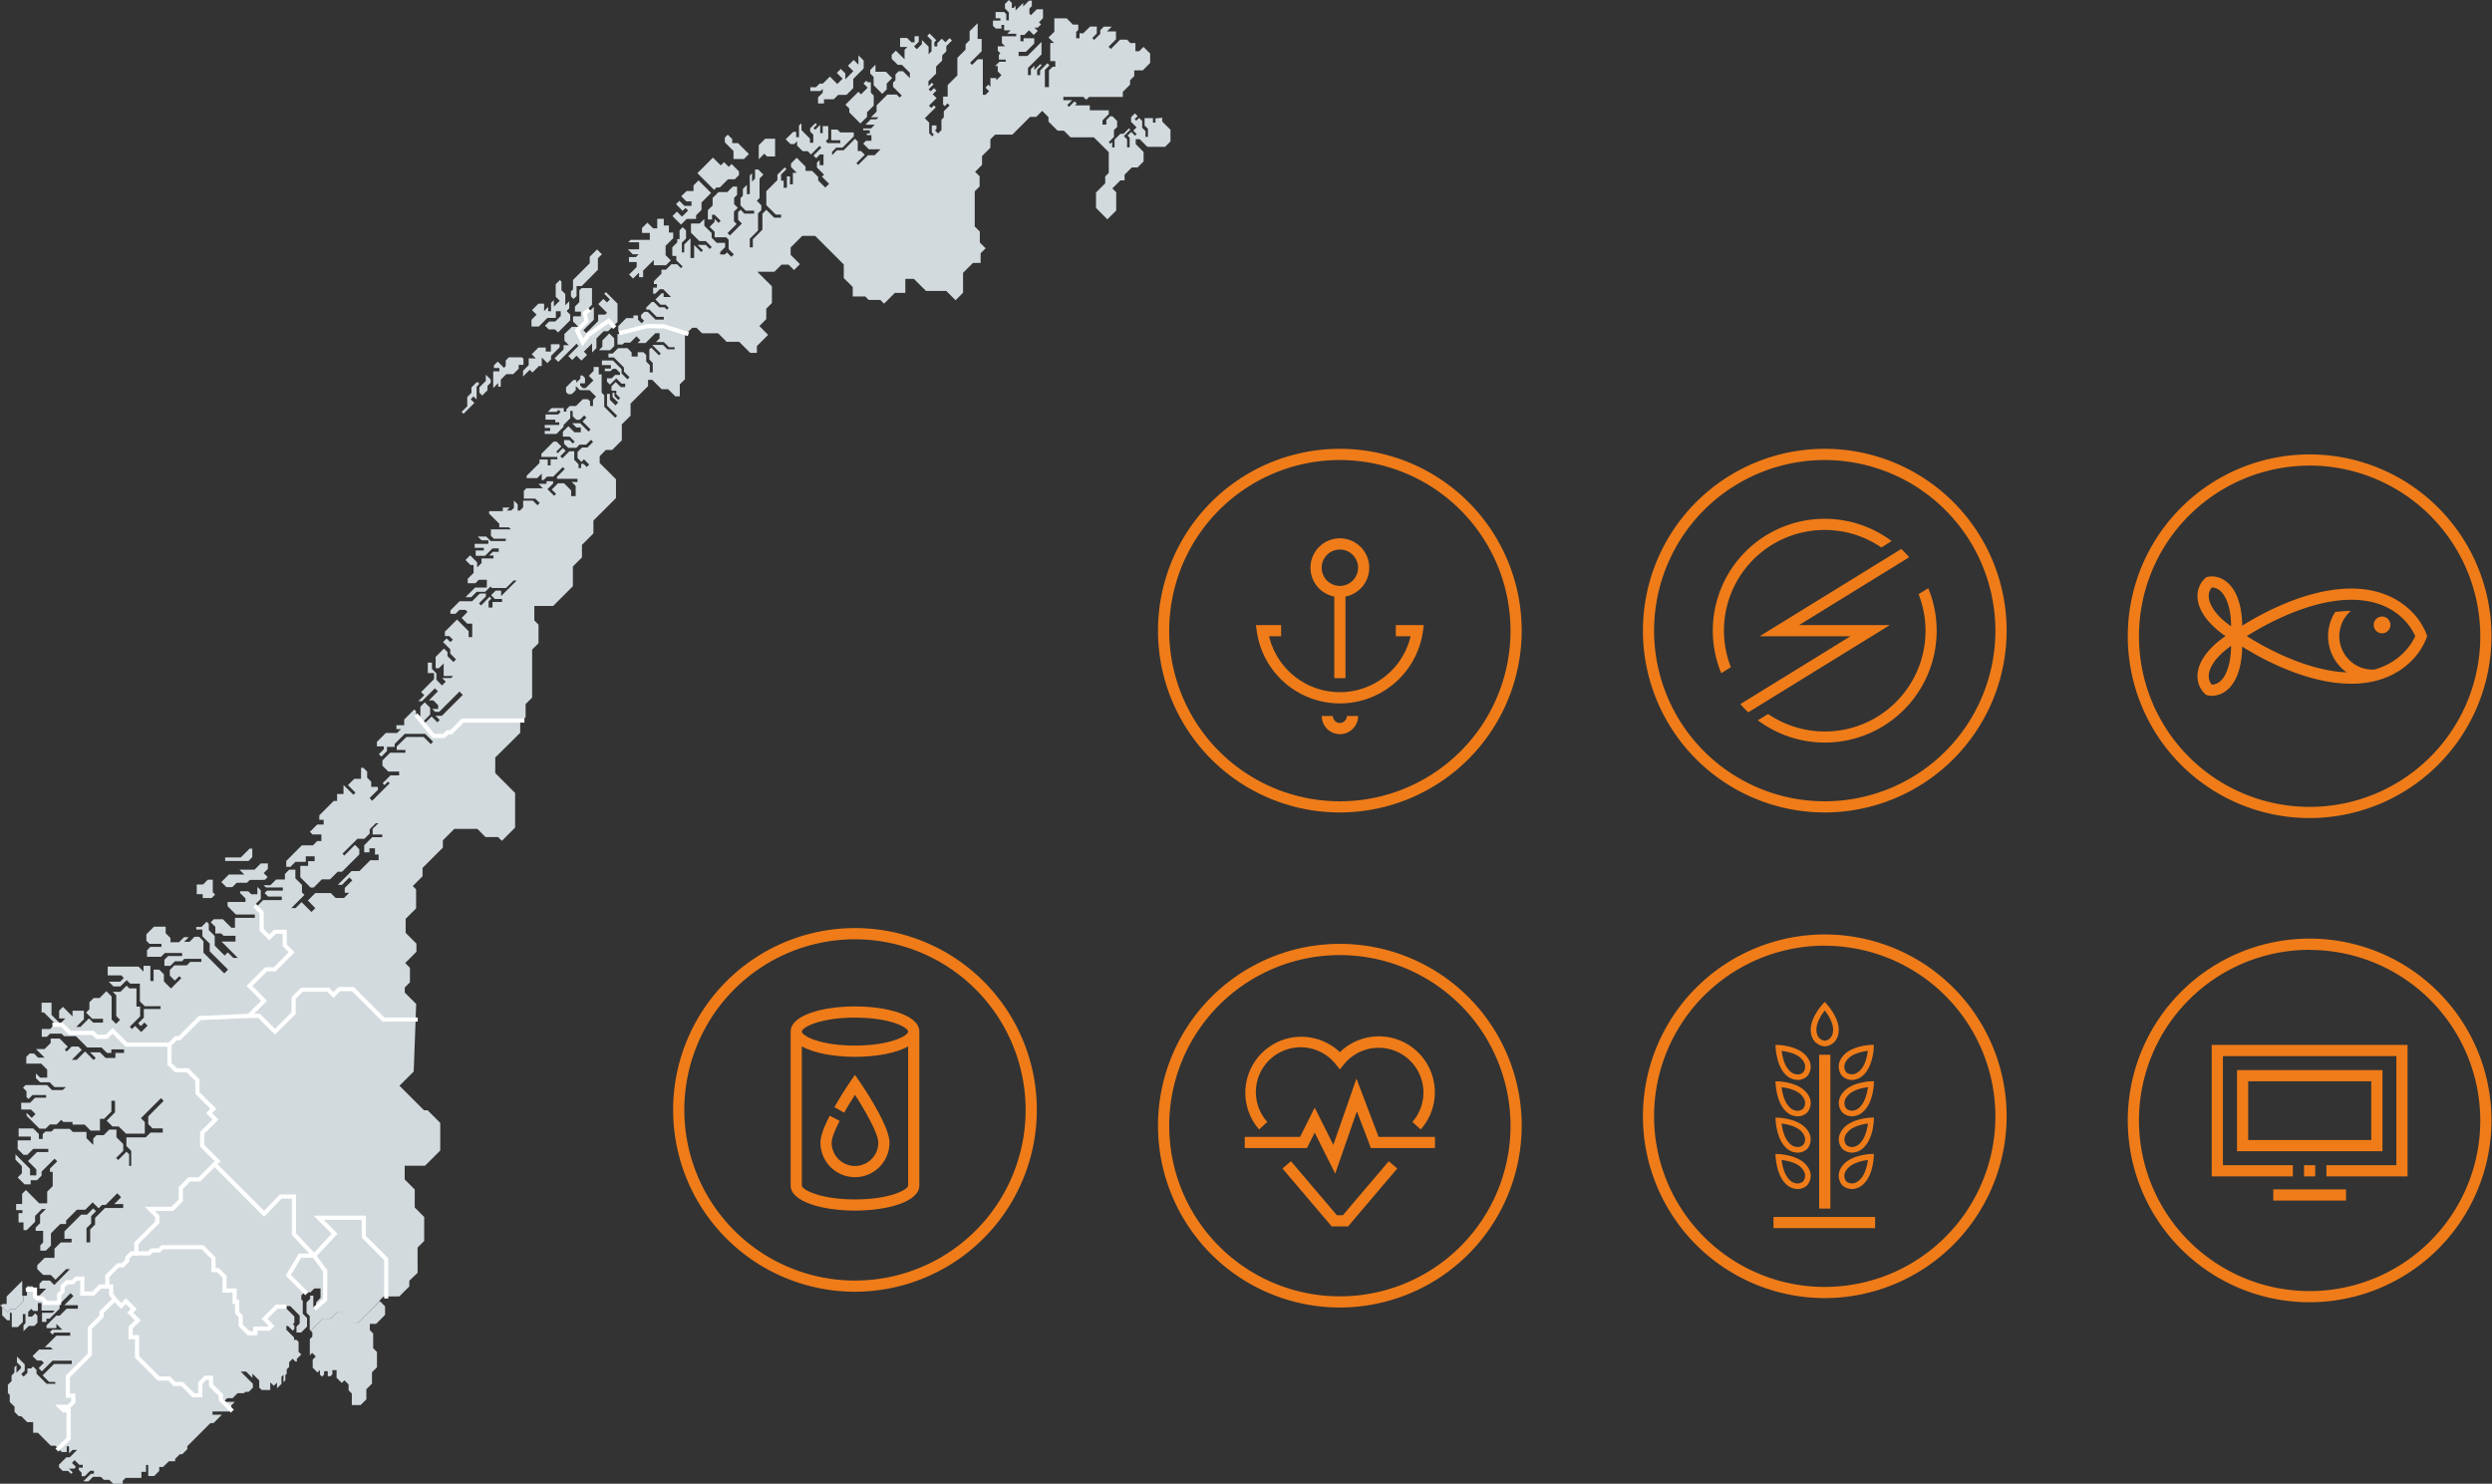 <svg id="Layer_4" data-name="Layer 4" xmlns="http://www.w3.org/2000/svg" viewBox="0 0 1193.45 710.68"><rect x="0" y="0" width="1193.45" height="710.68" fill="#333333" stroke="none"/><defs><style>.cls-1{fill:#d2dade;}.cls-2{fill:#ef7c19;}.cls-3{fill:none;stroke:#fff;stroke-linecap:square;stroke-miterlimit:10;stroke-width:2px;}</style></defs><polygon id="Innlandet" class="cls-1" points="204.78 531.79 203.05 531.79 191.31 520.05 198.12 513.25 199.05 488.34 183.59 488.34 169.02 473.77 162.52 473.77 159.69 476.6 157.13 474.05 144.6 474.05 140.61 478.04 140.61 485.28 131.7 494.19 124.09 486.58 119.26 486.58 95.6 487.65 90.57 492.69 88.31 494.94 85.99 497.26 84.29 497.26 81.16 500.39 81.16 509.64 84.36 512.66 89.84 512.66 94.57 517.4 94.57 523.52 102.18 531.13 100.14 533.18 103.2 536.24 96.8 542.64 96.8 548.77 104.22 556.2 102.89 557.53 102.77 557.65 126.49 581.41 134.44 573.13 140.78 573.13 140.78 591.12 150.44 601.45 160.26 590.96 152.6 583.29 174.22 583.29 174.22 592.4 184.98 603.17 184.98 620.97 191.24 620.97 196.02 616.19 196.02 613.47 199.99 609.66 199.98 597.56 203.15 594.39 203.15 582.92 198.62 578.39 198.62 569.76 193.81 564.95 193.81 558.39 203.53 558.39 210.84 551.08 210.84 537.86 204.78 531.79"/><polygon id="Oslo" class="cls-1" points="150.52 617.17 153.52 617.17 153.52 621.68 151.42 623.78 151.42 626.28 155.72 622.44 155.72 608.78 150.44 601.45 143.66 601.45 138.08 610.83 146.24 618.99 148.7 618.99 150.52 617.17"/><path id="Viken" class="cls-1" d="M185,603.16V621H183.7l-2.12,2.12,0,0,.19.18-6.89,6.89-3.53,3.53h-2.63l-3.4-3.41-1.84-1.83h-2l-3.21,3.21h-3.85l-5.67,5.67-.42-.42v-6.57l-1.53-1.52v-5l1.68-1.68.06-.06V620.6h1.51v5.68h1.31l4.3-3.84V608.78l-5.28-7.33,9.82-10.5-7.66-7.66h21.62v9.11Zm-44.2-30h-6.33l-8,8.28-23.72-23.76-7.27,7.27H90.67L86.59,569v5.94L82.5,579H71.73l3.61,3.61v2.82l-7.82,7.83-2.23,2.22v4.82h6.08l1.41-1.41h3.41l1.53-1.53H97l5.26,5.26v5.72h2.12l3.17,3.16v6.63h4.82v5.43h1.21v5.12l1.65,1.66v4.37l3.85,3.84h3.24V636.4h6.48l1.28-1.28-3.39-3.39,4.14-4.15,1.74-1.73h3.69l0,0-.25-.25H139l4.53,4.54v3.79L142,635.44v2.82h2.21l2.83-2.83v-4.11L145,629.24v-6.15l-.69-.69v-1.93l1.48-1.48h.46l-8.16-8.16,5.58-9.38h6.78l-9.66-10.33Zm34.15,57.08-3.53,3.53h-2.63l-3.4-3.4-1.84-1.84h-2l-3.21,3.21h-3.85l-5.67,5.68.19.19.58.58v2l-1.2,1.2v7.81L149.5,648l1.73,1.73-1.48,1.49v3.87l2.31,2.3,1.16-1.16v2.17l1,1,1-1v-1.61h1.76v2.4h1.29l.91-.91v-2h2v3.64l2.49,2.49,1.27-1.26,2,2v2.79l1.56,1.56V673h4.22l2.73-2.72v-4.84l2.7-2.7v-5.44l2.39-2.39V647.6l-1.83-1.83v-7.06l-1.59-1.6v-3h3l4.29-4.29v-4.1l-2.45-2.45Z"/><polygon id="Vestfold_og_Telemark" data-name="Vestfold og Telemark" class="cls-1" points="142.99 647.5 142.99 642.74 142.01 641.76 140.82 641.76 140.82 640.61 137.14 636.93 137.14 635.09 137.9 635.09 140.19 637.37 140.98 636.58 140.98 634.98 140.27 634.27 140.97 633.56 140.97 630.58 136.25 625.85 132.56 625.85 130.82 627.59 126.68 631.73 130.07 635.12 128.79 636.4 124.57 636.4 122.31 636.4 122.31 638.59 119.07 638.59 115.22 634.75 115.22 632.18 115.22 630.38 113.57 628.72 113.57 623.59 112.36 623.59 112.36 623.12 112.36 618.17 107.54 618.17 107.54 611.54 104.37 608.37 102.25 608.37 102.25 606.87 102.25 602.66 96.99 597.39 87.49 597.39 80.11 597.39 77.72 597.39 76.19 598.93 72.78 598.93 71.37 600.34 69.56 600.34 67.75 600.34 63.03 600.34 61.02 602.34 61.02 603.75 58.71 606.06 56.55 606.06 51.38 611.24 51.38 616.21 51.63 616.21 53.22 616.21 53.22 616.42 53.22 619.85 54.87 622.31 58.03 625.48 60.29 623.22 64.06 626.99 62.33 628.72 66.02 632.41 62.55 635.88 62.55 640.47 65.64 640.47 65.64 647.25 65.64 649.97 75.97 660.29 81.01 660.29 83.61 662.89 87.19 662.89 92.64 668.33 95.93 668.33 95.93 662.48 98.5 659.91 101.06 659.91 101.06 663.53 105.81 668.28 105.81 670.46 110.57 675.23 110.75 675.05 110.75 673.19 112.47 671.47 107.04 671.47 108.81 669.71 111.41 669.71 113.79 667.32 116.84 667.32 117.47 666.69 119.1 666.69 121.11 664.68 121.11 662.82 115.27 656.97 117.86 656.97 119.06 658.18 119.06 658.18 120.89 660 120.89 657.97 124.14 661.22 124.14 664.63 125.31 665.8 129.42 665.8 129.42 662.11 131.12 663.8 132.65 662.27 132.65 665 134.79 662.86 134.79 659.47 135.77 658.49 135.77 662.04 136.65 661.17 136.65 658.64 137.32 657.97 137.32 655.9 138.47 654.76 138.47 652.48 140.14 650.81 141.49 652.16 142.17 652.16 142.17 650.88 144.27 648.78 142.99 647.5"/><polygon id="Agder" class="cls-1" points="105.81 670.46 105.81 668.28 101.06 663.53 101.06 659.91 98.5 659.91 95.93 662.48 95.93 668.33 92.64 668.33 87.19 662.89 83.61 662.89 81.01 660.29 75.97 660.29 65.64 649.97 65.64 647.25 65.64 640.47 62.55 640.47 62.55 635.88 66.02 632.41 62.33 628.72 64.06 626.99 60.29 623.22 58.03 625.48 54.87 622.31 48.61 628.57 48.61 630.53 47.33 631.81 43.03 636.1 43.03 648.76 32.49 659.31 32.49 668.5 35.09 668.5 35.09 671.56 32.79 673.86 28.79 673.86 30.53 675.59 32.86 675.59 32.86 689.08 27.96 693.88 29.6 695.51 31.97 695.51 31.97 692.77 33.07 692.77 33.07 696.15 34.73 694.49 36.94 694.49 34.42 697.01 33.42 698.01 31.82 698.01 28.24 701.58 28.24 702.76 30.04 704.56 32.63 704.56 34.06 705.99 34.8 705.25 33.01 703.46 35.55 703.46 36.38 702.63 34.44 700.69 35.74 699.39 37.97 701.62 39.63 701.62 39.63 702.98 37.75 702.98 37.75 704.08 39.09 705.42 39.09 707.11 40.56 707.11 43.19 704.48 44.97 704.48 44.97 705.91 43.53 705.91 39.88 709.56 42.37 709.56 44.55 707.37 48.27 707.37 49.71 708.8 52.32 708.8 54.2 710.68 58.78 710.68 58.78 709.28 60.15 707.9 67.73 707.9 67.73 706.26 67.73 705 69.92 705 69.92 701.69 71 701.69 71 707.01 73.81 707.01 75.59 705.23 76.26 704.55 76.26 702.67 78.1 702.67 80.85 699.92 83.87 699.92 83.87 698.83 86.14 696.56 87.27 696.56 89.7 694.13 89.7 692.71 100.77 681.64 102.26 681.64 106.28 677.61 101.77 677.61 101.77 676.11 109.7 676.11 110.1 675.7 110.57 675.23 105.81 670.46"/><polygon id="Rogaland" class="cls-1" points="53.22 619.85 53.22 616.21 51.63 616.21 48.01 616.21 44.62 619.6 39.42 619.6 39.42 614.55 39.42 612.44 36.55 612.44 34.82 614.17 32.03 614.17 29.96 616.25 29.96 618.47 28.29 620.15 28.29 623.67 28.29 624.05 21.48 624.05 21.48 624.02 21.48 623.29 20.13 621.94 17.72 621.94 16.74 620.96 16.74 617.72 13.35 617.72 12.91 617.29 12.91 620.63 11.24 620.63 11.24 623.29 9.92 624.61 8.82 625.7 7.39 627.13 5.06 627.13 3.59 628.6 1.04 626.13 1.04 630 3.43 632.39 4.73 632.39 4.73 628.82 5.64 628.82 5.64 635.66 8.5 635.66 10.92 633.24 10.92 629.41 12.2 629.41 12.2 633.83 11.26 634.78 11.26 637.63 13.78 635.1 16.42 635.1 17.92 633.6 17.92 630.18 16.85 629.1 15.31 630.65 13.5 630.65 13.5 628.37 14.95 626.93 15.94 627.92 18.14 627.92 18.14 624.19 18.14 624.13 19.15 624.13 19.91 624.13 19.91 627.76 26.2 627.76 25.15 628.8 20.12 628.8 20.12 633.18 22.22 633.18 22.22 631.64 23.73 631.64 28.55 626.82 28.55 624.67 29.62 623.6 33.8 619.42 35.17 620.8 32.52 623.45 30.8 625.17 37.3 625.17 37.3 626.86 31.92 626.86 28.61 630.17 26.94 630.17 22.28 634.83 22.28 636.15 26.99 636.15 26.99 634.12 29.79 636.91 25.03 636.91 23.92 638.02 25.11 639.21 26.02 638.3 33.63 638.3 33.63 639.79 26.98 639.79 21.46 645.31 24.18 645.31 25.3 646.42 18.72 646.42 15.6 649.54 17.75 651.68 19.89 651.68 21 652.79 18.5 655.29 20.05 656.85 25.16 651.74 34.35 651.74 34.35 653.34 25.86 653.34 20.4 658.8 23.54 661.94 26.45 661.94 26.45 662.83 22.32 662.83 17.48 657.98 17.48 656.15 15.84 654.51 14.88 655.48 13.15 655.48 13.15 657.56 11.32 659.39 10.15 658.22 11.84 656.53 11.84 653.52 8.11 649.79 8.11 652.57 10.01 654.47 10.01 655.4 7.89 657.52 7.89 653.94 6.9 654.94 6.9 657.49 5.54 658.85 5.54 661.53 3.77 663.3 3.77 667.23 4.67 668.13 4.67 671.51 6.96 673.8 6.96 676.3 8.98 678.32 10.15 678.32 13.01 681.18 15.88 681.18 15.88 686.28 18.14 686.28 24.35 692.5 26.59 692.5 27.96 693.88 32.86 689.08 32.86 675.59 30.53 675.59 28.79 673.86 32.79 673.86 35.09 671.56 35.09 668.5 32.49 668.5 32.49 659.31 43.03 648.76 43.03 636.1 47.33 631.81 48.61 630.53 48.61 628.57 54.87 622.31 53.22 619.85"/><path id="Vestland" class="cls-1" d="M10.64,620.63h.6v2.66l-1.32,1.32-1.1,1.09-1.43,1.43H5.06L3.59,628.6,1,626.13l-1-1,1-.05v-.49H3.18V621l7.46-7.46ZM96.8,548.77v-6.13l6.4-6.4-3.06-3.06,2-2-7.61-7.61V517.4l-4.73-4.74H84.36l-3.2-3v-9.25H60.58l-2.33-2.33-4.33-4.33L51,496.62h-4.6l-1.88-1.88h-11L32,493.23l-2.41-2.41H26.1L24,492.88H20v3.71h2.47l1.49-1.5h5.5l1.21,1.22h5.69l5.42,5.42h6.84l2.58,2.59h2.12v-1.67H59.4v1.67H55.26v2.43H50.57l-2.7-2.7H43.13l2.71,2.71-1,1-4.1-4.11-4,4H34.39l4.76-4.76-1.62-1.62H34.34l-2.4,2.4-.9-.9,1.41-1.42-3.9-3.9H24.27v2.11l-2.92,2.92H17.24l4.1,4.1H18.22l-1.95-1.95H14.19l-1.59,1.59v3.23h7.11l2.89,2.89v3.83H19.2l-2-2v2.24l2,2h4.59l2.3,2.3h5.43L30,522.14H24.9l-2.41-2.41H12.21L11,521l1.7,1.7v2.77l.95.95,1.91-1.9h6.53v1.26H16.82l-2.42,2.43H10.15v3.23h4.66l2.2,2.2-1.83,1.83L12.74,533v1.44l6.18,6.18h2.92l2-2h3.25l2.23-2.23,1,1h4.41v1.3h5.8l2.83,2.84h4.51V535.9h2l3.47-3.47v-5.18h1.75v5.54l-4,4,2.78,2.78h3L60.35,543h9v-5.55l-1.85-1.86L77.09,526l1.3,1.3L71,534.76v3.66l2.07,2.07h4.88v2H72.07l-2.31,2.31H60.54v4.14l2.31,2.31v7.18h-1v-5.53l-1.25-1.25-4,4-1-1,3.42-3.42V548l-3.25-3.25v-3.7H52.34l-2.7,2.7H46.25l-1.59,1.59v3.07l-3.24-3.24v-3H34.86l-1.45-1.46h-7.5L24.65,542H21.72l-1.27,1.26v2.29H18.62V543.2l-2.69-2.68h-7v3.88h5.82v1.81H8.46v4.16l2.79,2.79h1.81l2.87-2.87h7.18v1.52H17.73l-4.33,4.33,4,4V563h-3v-3.1l-7-7v2.55l3.07,3.07V562l-2,2,3.3,3.3h2.91v-2h3.05l2.18-2.18v-1.93L26.12,555l1.28,1.27-3.47,3.47v1.55h1.31v6.86l-2.65,2.65v5.58H18.78L12.42,570l-1.83,1.82v4.89H7.73v2.92h3v1.45H8.89v4.44h2.36v3.68h1.56l4-4v-2.81l3.3-3.3H22l-2.8,2.8v4L17.08,588v1.56h3.57v5.59l-1.35,1.35v2.56h2.64l2.45-2.44v-5.88l4.44-4.45h2.81v-1.66l5.2-5.2h4l3.52-3.53,2.87,2.87,1.62-1.62h1.75l5.58-5.58L58,573.45l-3.29,3.29H59v1.88H50.29l-4.76,4.76v3.16l-2.34,2.35v6.17H41.43v-6.79l2.23-2.22v-3.56L46,580.15l-1.34-1.34-3,3H38.86l-8,8v3.53h3.43v1.76H29.1l-3,3v4.37H21.4l-3.57,3.57v1.81l2.81,2.81h3.65l2.3,2.3,5.05-5.06h1.85L26,615.49l-2.13-2.13H20.43l-1.53,1.53v2.32h3.25l-3.24,3.25H17.06v-2.77l-1.54-1.54h-2.6v1.13l.43.43h3.39V621l1,1h2.41l1.35,1.36V624h6.8v-3.9L30,618.47v-2.23L32,614.17h2.79l1.73-1.73h2.87v7.16h5.2L48,616.21h3.37v-5l5.17-5.17h2.16L61,603.75v-1.41l2-2h2.26v-4.82l2.23-2.22,7.82-7.83v-2.82L71.74,579H82.5L86.59,575V569l4.08-4.09H95.5l8.72-8.72Z"/><polygon id="Møre_og_romsdal" data-name="Møre og romsdal" class="cls-1" points="136.34 452.79 136.34 446.29 131.7 446.29 128.96 449.03 125.29 445.36 125.29 437.11 122.69 434.47 122.69 432.77 124.89 430.56 124.89 426.46 123.25 424.82 123.25 428.33 120.32 428.33 118.9 426.91 115.03 426.91 115.03 427.79 117.57 430.33 117.57 432.04 109 432.04 109 434.06 112.99 438.05 122.04 438.05 122.04 439.62 112.54 439.62 112.54 444.37 110.82 444.37 106.75 440.31 102.37 440.31 100.93 441.75 103.13 443.95 103.13 447.11 105.95 447.11 107.08 448.24 112.78 448.24 112.78 450.99 106.07 450.99 113.93 458.84 111.74 458.84 109.1 456.19 107.58 457.71 102.83 452.96 102.83 448.32 100 445.49 100 442.51 98.97 441.49 96.48 443.98 94 443.98 94 445.23 96.93 445.23 96.93 448.47 100.42 451.97 100.42 455.65 109.22 464.44 107.4 466.26 97.43 456.3 97.43 450.81 95.31 448.69 93.17 448.69 90.73 451.13 88.17 451.13 90.42 448.88 88.16 448.88 85.73 451.31 81.65 451.31 81.65 449.31 79.34 447.01 79.34 443.86 73.75 443.86 70.1 447.51 70.1 450.61 71.58 452.09 77.31 452.09 77.31 453.54 72.02 453.54 70.42 455.14 70.42 458.28 77.15 458.28 78.97 456.46 87.22 456.46 87.22 457.93 80.49 457.93 78.74 459.69 78.74 462.6 81.6 462.6 83.76 460.44 87.12 460.44 88.29 459.27 96.45 459.27 96.45 460.74 91.11 460.74 89.48 462.38 83.54 462.38 81.33 464.59 81.33 467.32 83.72 469.71 85.86 467.57 86.84 468.54 81.89 473.49 78.49 470.08 78.49 466.68 76.26 464.46 73.56 464.46 73.56 469.89 72.02 469.89 72.02 462.6 68.74 462.6 68.74 465.37 66.39 463.01 51.58 463.01 51.58 467.21 58.08 467.21 59.3 468.44 57.53 470.21 52.06 470.21 54.33 472.47 57.66 472.47 60.66 469.47 62.32 471.13 66.99 471.13 66.99 479.63 69.31 481.95 76.92 481.95 76.92 483.31 68.88 483.31 68.88 487.46 67.41 488.93 66.18 490.17 67.48 491.47 69.17 489.77 70.68 491.28 67.62 494.34 64.71 491.43 63.24 492.89 62.15 491.8 64.91 489.04 67.11 486.84 67.11 482.16 65.35 482.16 65.35 473.42 61.92 473.42 60.62 472.12 57.67 475.06 54 475.06 55.69 476.75 55.69 486.71 57.48 488.49 56.55 489.42 55.56 490.4 54.66 489.51 53.45 488.29 53.45 477.3 50.93 474.78 47.66 478.05 44.85 478.05 42.82 480.08 42.82 483.42 41.22 485.02 44.18 487.98 49.32 487.98 49.32 489.75 49.32 489.82 47.72 489.82 44.63 489.82 42.6 487.79 40.23 490.16 38.51 491.88 36.51 491.88 38.14 490.25 40.18 488.22 40.18 484.14 34.73 484.14 34.73 486.84 32.38 484.5 30.15 482.26 28.33 484.08 28.33 487.82 31.3 487.82 28.84 490.28 24.67 486.11 24.67 480.28 19.93 480.28 19.93 484.95 21.04 484.95 26.5 490.42 26.12 490.8 26.1 490.82 29.62 490.82 32.03 493.23 33.54 494.74 35.95 494.74 40.47 494.74 44.53 494.74 46.42 496.63 51.02 496.63 53.92 493.73 58.25 498.06 60.58 500.39 73.46 500.39 81.16 500.39 84.29 497.26 85.99 497.26 88.31 494.94 90.57 492.69 95.6 487.65 119.26 486.58 126.5 479.34 119.45 472.28 127.43 464.3 131.51 464.3 139.68 456.13 136.34 452.79"/><path id="Trøndelag" class="cls-1" d="M101.9,427.36,103,428.5l-1.63,1.64H97.1v-1.85H94.22v-4.62h3l2.3-2.3h2.39Zm18.93-16.83v-4.06h-1.27l-4.23,4.23h-7.5v1.7H119Zm128.07-65.4H221.59L217.77,349,216,350.74h-1.64l-1.78,1.78h-5l-7.78-9.46h-.57v-2.41l-.83-.83,0,0-4.82,4.82v2.72h-3.74v1.89H192l-1.86,1.86h-5.38l-4.26,4.26v2.13h3.34v1.35l-2.39,2.39,1.19,1.19,0,0,2.69-2.68v-2H189v-1.4l4.83-4.83h9.79l3.78,3.78-1.1,1.11,0,0-3.4-3.4h-8.27L190,357.55v1.65h4.16v1.36h-7.33l-3.67,3.67v2.54l2.79,2.78h5.2v1.86H187l-3.75,3.75.89.89,0,0,1.67-1.68,0,0,.82.81-8.38,8.38,0,0L177,382.29l4-4v-1.39h-3.23v-2.47l-1.94-1.94v-2.91L174,367.76h-1.1v5.3h-3.26l-3,3,3.6,3.61-1,1,0,0L164.51,376l0,0v4.3h-3.08v3.35h-1.62l-6.89,6.89v2.16H155v2.26H151.9l-3.48,3.48,1.25,1.25h4.25v3.17h-2l-2.07,2.07h-5.31l-7.45,7.46v2.82h2l2.41-2.41h4.95v-2.63h4.25v2.33h-3.14v2.26h-3.73v5.44l4.9,4.91h1.51l3.9-3.91h3.93l3.64-3.64h2.08l8.29-8.29V406.8L170,404.68l0,0-5.11,5.11,0,0-.87-.87,7.15-7.15h3.35l2.53-2.54v-2l2.92-2.91h1.23L178.46,397v2.72h4.6V401h-4.77l-3.86,3.86v3.4h2.5v-1.95h2.64v3h1.76v2.74h-4l-5.2,5.19h-3.76l-6.59,6.59h2l3.54-3.54,0,0,1.4,1.39-3.62,3.63v2.33h2.11l-2.46,2.47h-4l-2.33-2.33H151l-3.56,3.55L151,435l-1.84,1.84-4.73-4.73-2.85,2.86h-2.08l6.31-6.31-1.19-1.19v-3.6l-3.16-3.16v-4.13h-3l-2,2.05v2.65h-4.22L129.53,424h-3.28l1.07,1.08h8.14v1.5h-7.55l-1.19,1.19,1.67,1.67h6.55v1.71H126l-3.34,3.35,2.6,2.64v8.25L129,449l2.74-2.74h4.64v6.5l3.34,3.34-8.17,8.17h-4.08l-8,8,7,7.06-7.24,7.24h4.83l7.61,7.61,8.91-8.91V478l4-4h12.53l2.56,2.55,2.83-2.83H169l14.57,14.57h15.46l.07-1.68.21-5.72-5.46-5.46V473l2.48-2.48v-6.94l-2.28-2.29,5.39-5.4V452l-5.17-5.17,0-2.41v-4.31l5-5V426l-1.59-1.6,4.69-4.69v-4l9.72-9.72v-3.48l5.48-5.48h11.05l3.9,3.9h6l1.82,1.83,0,0,6.35-6.34v-16.6l-9.51-9.52v-7.45L249.13,351v-4.87l1-1H248.9ZM126.83,421.44l1.35-1.35-1.9-1.9,2-2v-2.63h-3.37l-3,3h-7.24l2.34,2.33h-7.42l-3.59,3.6,2.45,2.45h2.8l2.12-2.12h4.92l1.35-1.35Z"/><path id="Nordland" class="cls-1" d="M291.79,159.72l2.35,2.34.05,3.69-2,2h-5.39l1.68-1.68v-3Zm-17.1-16.52-1.26-1.26v-2.35l1-1v-4.5l8-8v-3.1l3.52-3.52,2.32,2.32-1.94,1.94v5.49L278.61,137h-2.49v4.82Zm-16.63,13.19h-3.52v-3.23l2.43-2.44-2.18-2.18,3.11-3.11h2.68V149l1.94-2v2.07h1.39v-4l1.33-1.33v3.11l2.81-2.8-1.91-1.91v-6l2-2,.74.73V139l1.84,1.84v5.37l1.91-1.91v3.4l-1.26,1.27,1.7,1.71v2.74l-5.82,5.81-1.44-1.44h-3L261,156l2-2h2.92l2.62-2.62v-2.3H266.2v3.2h-4.05ZM250.5,177.6l2.7-2.7v-3.22h3.45l-2-2,3.2-3.19h3.51v1.9h2.47v-3.5H268v1.49l-4.09,4.09v1.65l-1.78,1.78-2.67-2.66v4.07h-1.34L255,178.43l-1.29-1.29-3.23,3.22Zm-11.87,5.86-2.42,2.42v-8h2.95v-1.6h-2.61V175l1.81-1.82,3,3,.83-.83v-2.67l1.53-1.53h6.28l.7.7v2.89h-2.29v1.88l-2.59,2.58h-3.35l-2.65,2.65v3.37h-1.24Zm-7.68,6-1.37-1.38v-2.54l3.08-3.08v-3L235,181.8v1.51l-1.54,1.54v2.08Zm-9,8.73-.88-.89,2.71-2.7v-4.44l2-2v-2.57l2.42-2.42h1.06v1l-1.06,1.06v6.06l-1.44-1.44-1.38,1.38,1.75,1.75ZM297.49,160h-1.78V165h2.47l.89-.89h2.74l3-3,1.87,1.87-1.34,1.33h3.81l4.73-4.72h2v2.51l-1.73,1.73h3.74l2.48,2.48h2.72v1h-3.44l-2.11-2.11h-5.21l4.14,4.14-.87.87-3.7-3.7-.93.93v4.74l1.64,1.63v4.58h-1.42v-3.49l-1.72-1.72v-3.17l-1.29-1.29h-2.78v2.06h-2.91v-2l-1.95-2H296l-2.55,2.55h-2.05v1.89H294l4.81,4.81V178l2.68,2.69-1,1-2.83-2.84v-2.07l-4.13-4.13h-5.27v2.24h4.3v1.66h-2.92v1.22h2.75l1.12-1.12H295l1.94,1.94v1h-2.36l-1.6,1.61H290.7v1.61l1.43,1.42,3-3,2.54,2.54h1.74v1.64H297.3L294.86,183l-2,2v2.17h2.28v1.65l1.87,1.88-.89.89-1.83-1.83v-1.62h-.94v2l2.71,2.71-1.31,1.31-2.65-2.65v-2.84h-1.39v5.62l4.86,4.86-.94.94-5.25-5.25v-5.53l-1.26-1.26v-8.73h-1.38v-3.55h-2.44v1.89L282,180l2.2,2.2-3.7,3.7h-1.37l-1.29-1.3v-1h2.32v-2.55l-1.2-1.2h-1v1.5L276,183.3V182h-1.39l-3.52,3.53v2.2l1,1.06h1.74l1.91-1.9v-2l2,2h4.61l3.09,3.09L284,191.52v2.92h-1.41V192.2l-1.05-1h-2.42l-3.28,3.28h-3l-1.6,1.59v1.08H270v-1.68h-5.84l-1.82,1.82h4.18l1-1,1,1-1.25,1.24h-6V201h4.65v1.27h1.91v1.3h-6.93V205h2.58v1.4h-2.61v1.44h5.63l3.38-3.37v-.9l3.22-3.23v-3.53h1.16v2.53l1.75,1.74h1.65l2.12-2.11,1.05,1.05L279,201.88l3.84,3.84-1,1-4-4H274l2,2h2.16v2.32h-3.06l-2.9-2.9-2.62,2.62v2.36h3.2l2.44,2.44-.87.87-1.63-1.63h-2.58v1.76l2,1.95h3.85l1.53-1.53h3.19l2.32-2.32,1,1-2.67,2.67h-2.59l-2.18,2.18v2.88l1.85,1.85,1.24-1.24,2.51,2.51L281,223.7l-1.49-1.49h-1.2v2h-1.24v-1.84L275,220.24v-4.07h-2.32l-3.36,3.36-1-1,2.57-2.57-1.33-1.33-2.44,2.44-.73-.73,2.49-2.48-2.35-2.35h-1.38l-5.87,5.87v1.48h7.62V220h-3.22v2.89h-1.36v-2.78h-3.93v1.63l-6.16,6.16V229h5.06l2.15-2.15v3.08h.88l1.65-1.65h3l4.55-4.54.94.94-3.7,3.7v.95h9.78v1.6l-2.77-.13,1.92,1.93v4.91h-2.17v-2.76l-3.39-3.39h-2.89l-3,3,2.07,2.07-.93.93-3.19-3.19,2.7-2.7v-1.1h-3.16v1.24h-3.82L260,233.9h-7.93l-1.21,1.21v3.73h5.5l2.11,2.1L257.4,242l-2.2-2.21h-4.66V243L249,244.54h-1.07v-2.95l-1.81-1.82v3.47l-1.28,1.27h-2.14l1.41-1.41h-3.31v1.72h-6.56V246l4.88,4.88v1.73h4.61l.93.94h-9.55v3.1l1.4,1.4h5.73v1.09H235L232.81,257h-4l1.81,1.81h3.25v1.67h-6.55v1.93h4.4v1.27h-3.9v2.55h4.47l3.56-3.56h3v1.65H236l-1.78,1.78h2.11v1.39h-5.71v2.18l-2.11,2.11v-2.4L225.17,266l-2.24,2.24,2.4,2.39h1.48v3.8L224,277.22v2.13h3.68l1.62-1.63h3.85v3.71h-5.6l-4.64,4.63h2.77l2.58-2.58h4.11l2.55-2.55.72.72h6.72l3.59-3.58h1.49L240,285.51V282.9h-2.64l-2.17,2.18L237,286.9h3.47v1.45h-4.61V291H234v-3l1.32-1.33-.85-.85L230.4,290l-1-1,3.29-3.29v-1.4h-2.91l-3.68,3.68h-6l-4.4,4.41V294h2.45l1.89-1.89h2.86l1,1L221.08,296l2.7,2.7h2.38v6.48h-1.72v-2.85l-5.58-5.58-5.79,5.79v2.11h2.07l1.74,1.74-1.19,1.19-1.79-1.79-1.73,1.74,3.47,3.47v2.06l2.77,2.77-1.27,1.27-2.83-2.83v-1.95l-1.68-1.68-4,4v5.42h1.57l2.28-2.28v6H217l-1,1h-4.25l1.73,1.73-1.82,1.83L209,325.58v-3.05l-2.13-2.14v-3h-2v5h3v2.9l-6.2,6.2,1.52,1.52-2.84,2.84h1.75l6.18-6.18,1.46,1.46-4.34,4.35h2.13l2.32,2.32v1.78H207l1.35,1.35h2l9.69-9.68,1.6,1.6-10,10h-3.08l2,2L209.49,346l-2.8-2.8-2.95,2.95-.8-.8L206,342.3V339l-2.59-2.59-2.09,2.1v4.52h-1.53l7.78,9.46h5.05l1.78-1.78H216l1.78-1.78,3.82-3.83h28.52l1.61-1.6v-6.24l3.11-3.11v-23l3.06-3.06v-8.88l-2-2v-6.95h9l9.45-9.45v-9.45L278.7,267v-6l5.5-5.51v-6.14L295,238.56v-9l-7.8-7.79v-3.26l2.94-3h3.07l4.59-4.6v-7.63l4.19-4.18V193.3l8.37-8.37v-3h2l4.5,4.5h3.14l3.42,3.42h2.14v-5.73l2.47-2.47V160.38l.64-.64h0l-10.79-3.42-7.8-.15-12.65,3.17ZM281.58,148.9v-1l1.93-1.94V138h-5l-1.06,1.06v5.66l-2.09,2.09v2.46h2.84v2.26h-3.75V154l2.57,2.56h-3.17L270.3,160v3.2l2.14,2.13h-2.53v2l-4.27,4.28,1.74,1.74,8.72-8.71,1,1-4.92,4.92,1.87,1.87,2.05-2.06,2.34,2.35,2.73-2.73-1.55-1.55,3.94-3.94v4.33l2.08-2.08v-4.63l3.47-3.48h2.12l2.49-2.48-2.22-2.53-9.76,6.82L279.12,164l-2.73-5.72,4.48-4.35-.77-3.88,1.48-1.16M222,198.2l-.88-.89,2.71-2.7v-4.44l2-2v-2.57l2.42-2.42h1.06v1l-1.06,1.06v6.06l-1.44-1.44-1.38,1.38,1.75,1.75Z"/><path id="Troms_og_Finnmark" data-name="Troms og Finnmark" class="cls-1" d="M342,90.94l-8-8,7.44-7.45,3.74,3.74,1.57-1.57L349,79.92l1.37-1.37,3.52,3.53v1.8l-2,2h-3.26l-3.9,3.91h-1.58Zm9.29-14.77h5l2.38-2.39-5.22-5.22h-2.78V66.62l-2.13-2.13-1.4,1.41v2.28l4.14,4.14ZM324.2,101.34l-2.14,2.15,4.08,4.08,2.69-2.69h4.53v-1.74l2.6-2.61V97l4.59-4.59-6-6-2.41,2.41v2.67h-3.31L326.25,94l2.45,2.45h2.46v2.13h-3.41l-2.39-2.39-1.61,1.6L326.9,101l1.4-1.4,1.25,1.25-2.94,2.94Zm43.15-26.4h3.85v-8.5h-4.71l-3.11,3.11V76.3L366,73.64Zm-78,65.75,2.75,2.75-1.43,1.43-1.7-1.7-2.46,2.46,4.19,4.19-.87.86h-3.37v3.11l-5.73,5.72-1.34-1.34,5-5V147l-2.86,2.87v-.92l-1.48,1.16.77,3.88-4.48,4.35,2.73,5.72,2.64-3.55,9.76-6.82,2.22,2.53,2.05-2v-8.77l-5.54-5.53Zm11.33-21.25,2.34,2.34h2.87l-1.36,1.36h-3.31v2.38h3.69v2.36l-3.63,3.63,1.91,1.91,2.86-2.86v2.22H308v-3.15l5.12-5.12v2.55h5.79l2.35-2.35-2.49-2.49v-4.5l3.64-3.64v-2.69h-2.06V108h-2.45v-3.2h-3.14v4.59H312.8l-2.75-2.74-2.58,2.58v2.36h3.74v3.3H302l-1.13,1.14h5.21v3.39ZM556.6,58.22V56.4l-3.23.31v2h-1.21V56.58h-4v3.53l1.61,1.61v3.84h-1.19V62.79L547,61.22v-3.3l-1.46-1.45-1.36,1.35-.76-.76,1.43-1.43-1.32-1.32-1.85,1.84v2.2L544.31,61l-1.58,1.59,1.64,1.64-.77.77-1.83-1.83L540,64.94l1,1V70.6h-1.22V66.74l-1.55-1.55,3.09-3.09-.63-.64-2.61,2.62h-1.51l-2.8,2.8v3.74h-1.12V68l-.87.87-.79-.78,2.48-2.48V62.32L535,60.83v-2.9l-2.23-2.23h-1.13l-1.79,1.8v2.18H528v-2l3-3V52.84h-9.08V50.47h-7.12l.88-.87-1.06-1.06-2.67,2.66-.83-.83L513.46,48h-4.2V46.39h9.54l1.41,1.41,1.36-1.36h16.17V44l3.47-3.46V38.42l2-2V33.69h4.09l3.52-3.53V25.65l-3.18-3.19-2.08,2.07h-1.79v-3.9h-2.43L539.76,19h-3.33L532,23.48l-1.09-1.09,3.55-3.55V15.06h-4.33l2.29-2.29h-3.78l-1.7,1.7v1.74L524,19.12l-.9-.9,2.17-2.17V12.72h-3.23l-3.22,3.21H517v2.4h-1.61v-3l1-1V11.79h-2.55l-3-3h-5.91v6.4l-2.78,2.78,2.63,2.63h-1.8v8.67h2.42V32h-1.31l-1.73,1.72v8H500.4V33.5l2.2-2.2-1-1-3.5,3.5V36h-1.4V33.46l2.16-2.17-.62-.62-2.87,2.87V31.46l-1.67,1.67V36h-1.38V32.55l6.47-6.47v-6l-6.76,6.76h-4.2v-2h3.48l4-4V18.33H490.2v1.42h-1.49v-3h1.84l2.26-2.25,2.25,2.24L497,14.83l-1.58-1.58H497l1.57-1.57-1-1,1.94-2V4.47H496.5l-2.79,2.79-.7-.7V4.08l1.15-1.14V.33h-1.37L490,3.12V1.42L486.37,5V2.81l-1,1h-.78V1.42L483.17,0l-1.88,1.89V4.05l1.85,1.86V9.75h-1.23v-3l-1-1h-4.1v3h2.3V9.87h-3.58v2.47l1.36,1.35h2.72V11.94h1.27v2.61H484l-1.63,1.63h4.33v1.21h-6.88v3.25l1.53,1.54h-3.51v2.1l1.26,1.27-.72.72v2.29h3.28v1h-3l-2.08,2.08h1.26v2.56L479.61,36l-2.48,2.48v-1.1h-2.81v4.18l-1-1-1.37,1.38,1.75,1.75-1.72,1.71h-1.29V28.39h-2.44l-2.68,2.69-1-1,5.56-5.56V18.66h-1.92V11.11l-3.84,3.83v4.31l-1.94,1.95v2.56l-3.93,3.93V36.1l-4.64,4.64v5.54h-2.21v3.77l.8.79,1.33-1.33,1,1L452,53.3v2.89l-1.14,1.14v5l-1.6,1.6-1.48-1.48.7-.71V60.09h-2.23v3.37l1,1-.82.82L445,63.81V58.75l-2.1-2.1,5.26-5.26-.88-.89L446,51.72l-1.11-1.11L448.55,47l-1.86-1.86,1.77-1.77-1.17-1.17-1.55,1.55-1-1,2.35-2.35-.78-.78-1.67,1.66V38.91l3.66-3.65V31.88L451.21,29V26.57l2-2V22.07l2.69-2.69-1.13-1.13-2,2-1.73-1.73-2.15,2.16v1.52h-1.42v-2l.93-.93-3.22-3.21-1.12,1.12,2.07,2.07V24.5L444.72,26V22.35l-3.19-3.19V21.1l-2.46,2.46-1.33-1.33L440,20V17.34H438v2.93h-1.48l-2.11-2.11h-3.34v4.35h3.48l-1.35,1.35V28.4l-4.15-4.15-2,1.95v2L430,31.07h1.95l3.8,3.8v2.54l-3.31-3.3h-2.05l-1.55,1.55v2.75l-1.16,1.16v2l4.18,4.17-1,1-1.45-1.45H425l-5.19,5.19v3l-2.69,2.69h3.59l-1,1H417l-2.59,2.58h4.51l-1.78,1.78h-3.77v.84h3.16v1.53h-1.4v.82h2.21v2.72h-2.61l-1.34,1.34,2.73,2.73h5.58l-2.83,2.84h-3.16L411,79l-.85-.86,4-4-1.79-1.79h-1.58V67.75l-1.29-1.28L404,72h-3.2l-2.32,2.33V72.73l2-2h3l5.4-5.4V63.44h-6.4L401,62.05h-2.91v5.13h4.36v1.38h-6.06l-.93-.93,1.21-1.21v-6H394v3.37h-1.2v-4l-2.39,2.39-.83-.83,1.67-1.67-.7-.7L388,61.44V63l1.49,1.49v3.9h-1.6v-2l-4.06-4.07V59l-1.2,1.19v5.52h-1.32V63.18h-1.47l-3.56,3.56L378.59,69h1.81l1.34-1.34v2.08l2.65,2.65h2.44L388.37,74l4.12-4.12.87.86-3.76,3.76,1.3,1.29L392.62,74h1.77v5.13h-1.86V76.65l-1.28,1.28v2.31l3.4,3.4-1,1,3.4,3.41-1.8,1.8-3.41-3.41V84.75l-2.89-2.89h-3.17V79.8l-4.22-4.23-2.74,2.73V80l2.77,2.77h-1.86v5.51h-1.42V84.49h-1.45v5.44H375.3v-3.4h-1.23V83.61L376.65,81l-.83-.83-3.51,3.51v2.56L367,91.59v6.67l4.54,4.54h2.54v1.46h-3.33L367,100.5l-1.87,1.87V110l-4.59,4.59v3.91h-1.45v-4.15l3.94-3.94v-8.19l1.58-1.58v-2.3l-2.16-2.17,1.31-1.32V85.49l1.84-1.84-2.45-2.45H361.6v4.38L360.16,87v-4l-1.08,1.08V93H357.7V88.56l-1.93,1.93v3.25l-1.14,1.14v3.51l2.54,2.54h4v1.4h-4.66l-1.85-1.86-1.17,1.16v3.65l1.8,1.79-5.73,5.73-1.14-1.14,4.35-4.35L351.5,106v-4.61l1.85-1.84-1.77-1.77V94.74L353,93.37v-4h-2L348.32,92h-4.21l-2.82,2.81v3.59L339,100.7v4.41H341v-2.24h1.23l2.91,2.9-1,1-1.92-1.92v1.44l-2.37,2.37,2.4,2.39v2.61h5.52l1.18,1.17v4.52l2.49,2.49L350.24,123l-2.1-2.1-1,1h-2.24v-1.15l2.36-2.35v-2.08h-4l-2.46-2.46v-2.23l-3.49-3.49v-3.28l-2.2,2.2h-4.2v4.39l4,4H338l2.86,2.87-.95.95L338,117.32h-3.92l2.58,2.58-.84.84-3.39-3.39v6.24h-1.74v-9.46l-3,3v3.77h-1.14v-4.65l2-2v-3.86l-1.58-1.58-1.53,1.53v4.2h-1.1v1.53l-2.37,2.37v4.14h1.93v2.08l3,3-.78.78-1.86-1.86h-2.75l-2.59,2.6h-2.15v1.9l-3.63,3.63v1.36h1.46v1.71h-1.81v2.88h1.05l2.11-2.11h1.67l3.71,3.71h-3.51v-1.79h-.94l-3,3,2.5,2.49h2.37l1.51,1.51-.86.86-1.14-1.14h-2.57l-2.54-2.54h-1l-2.65,2.64v1h1.49l3.5,3.5h3.4v1.28h-4l-3.69-3.7h-1.65L307,150.87v1.31l1.45,1.46-1.18,1.19-1.72-1.72v-2h-2.21v1.26h-3.41l-3.83,3.82v2.57h1.4v.6l12.65-3.17,7.8.15,10.79,3.42L331.5,157h2.09l2.65,2.64h7.68l4.06,4.07h6l5.31,5.3h3.19v-3.24l5.39-5.39-4.21-4.2,3.31-3.32v-5l2.71-2.71v-8l-7-7h8.21l3.39-3.4h3.39l2.6,2.6,2.84-2.84-4.46-4.46v-3.52l5.56-5.56h6.17l9,9,1.71,1.71,3,3v6.5l4.3,4.29V142h6l1.65,1.65h5.54l1.81,1.81,5.18-5.18h5v-6.7h4.11l5.78,5.77h9.72l4.45,4.46,3.59-3.59v-9.53l4.76-4.76h3.65v-4.61l2.4-2.39-2.79-2.79v-5.23l-2.43-2.42V91.66l2.34-2.34V84.44L467,82.28l3.31-3.3V74.75l4-4v-4l2.26-2.26h8.25l8.51-8.51h2.93l2.86-2.87,3,3v2.11l4.38,4.37h3l3.18,3.19h11.18L531,72.88V82.8l-1.69,1.69v3.32l-4.41,4.42v7.38l5.44,5.45,4.23-4.22V92.1l-1.85-1.85,3.86-3.86h2V83.66l3.47-3.47h2.75l2.88-2.88V72.8L543.91,69V66.68h1.94l3.63,3.64H558l2.56-2.57V62.14ZM415.53,42l-3.2,3.2-1.24-1.24-6.18,6.18L406.74,52v1.83l5.32,5.32,3.19-3.19v-2.2l3.17-3.17V45.76l-1.37-1.37v-5h-1.48l-.72-.71L413.54,40Zm2.89-1.16,4.1,4.1,2.14-2.14V40l2.62-2.62-3-3h-5V31l-2.51,2.51v1.71l1.58,1.57ZM394,42.54v1.87l-2.22,2.22v2.92h2.83v-2h4.69l2.09-2.09h4l3.24-3.25V37.79l5-5V29l-2.51-2.5V31l-2.27-2.28-2.77,2.77,2.59,2.6L404.85,38V35.19L402.69,33l-1.92,1.92,2.76,2.77L401,40.23l-3.55-3.56-3.39,3.38H392.5l-1.72,1.73h-2.7v1.81H393Z"/><path class="cls-2" d="M641.68,389.16a87.09,87.09,0,1,1,87.08-87.08A87.18,87.18,0,0,1,641.68,389.16Zm0-168.81a81.73,81.73,0,1,0,81.73,81.73A81.82,81.82,0,0,0,641.68,220.35Z"/><path class="cls-2" d="M639,285.74v39.11h5.36V285.74a14.07,14.07,0,1,0-5.36,0Zm2.68-22.52a8.71,8.71,0,1,1-8.71,8.71A8.72,8.72,0,0,1,641.68,263.22Z"/><path class="cls-2" d="M641.68,346.29a3.35,3.35,0,0,1-3.35-3.35H633a8.71,8.71,0,0,0,17.42,0H645A3.35,3.35,0,0,1,641.68,346.29Z"/><path class="cls-2" d="M668.47,299.4v5.36h7.1a34.84,34.84,0,0,1-67.79,0h5.76V299.4H601.46l.44,3.06a40.19,40.19,0,0,0,79.56,0l.43-3.06Z"/><path class="cls-2" d="M873.9,389.16A87.09,87.09,0,1,1,961,302.08,87.18,87.18,0,0,1,873.9,389.16Zm0-168.81a81.73,81.73,0,1,0,81.72,81.73A81.82,81.82,0,0,0,873.9,220.35Z"/><path class="cls-2" d="M873.9,253.85A47.92,47.92,0,0,1,901,262.23l4.94-3.06a53.57,53.57,0,0,0-81.63,63.27l4.63-2.86a48.18,48.18,0,0,1,44.93-65.73Z"/><path class="cls-2" d="M923.46,281.73l-4.63,2.86A48.21,48.21,0,0,1,846.78,342L841.84,345a53.56,53.56,0,0,0,81.62-63.27Z"/><path class="cls-2" d="M873.9,299.4H861.61l52.71-32.49c-.81-.93-1.64-1.84-2.53-2.73-.42-.42-.85-.81-1.28-1.22l-67.8,41.8h43.47l-52.7,32.49c.81.92,1.64,1.84,2.52,2.72.42.42.85.82,1.28,1.22l67.8-41.79Z"/><path class="cls-2" d="M1106.11,391.84a87.09,87.09,0,1,1,87.09-87.08A87.18,87.18,0,0,1,1106.11,391.84Zm0-168.81a81.73,81.73,0,1,0,81.73,81.73A81.82,81.82,0,0,0,1106.11,223Z"/><path class="cls-2" d="M1162.1,303.84a31.18,31.18,0,0,0-7.34-11.1c-5-4.94-13.93-10.83-28.69-10.83-21.44,0-43.27,12.15-52.26,17.8,0-4.31-.61-10.46-3.18-15.57-4-7.9-10.48-8.56-13.37-7.82l-.53.14-.44.35c-2.48,1.93-6.11,7.69-2.12,15.61,2.77,5.5,8,9.79,11.64,12.27-3.62,2.47-8.87,6.76-11.64,12.26-4,7.92-.36,13.68,2.12,15.62l.44.34.53.14a8.3,8.3,0,0,0,2,.23c3.27,0,8.14-1.65,11.36-8,2.57-5.12,3.15-11.27,3.18-15.57,9,5.65,30.82,17.79,52.26,17.79,14.76,0,23.74-5.89,28.69-10.83a31.18,31.18,0,0,0,7.34-11.1l.29-.84ZM1059,290c-2.37-4.7-.69-7.51.22-8.56,1.3-.06,4.32.41,6.67,5.1,2.16,4.27,2.61,9.7,2.61,13.44C1065.35,297.82,1061.11,294.29,1059,290Zm6.89,32.82c-2.36,4.68-5.4,5.15-6.67,5.09-.87-1-2.59-3.84-.22-8.56,2.16-4.28,6.4-7.81,9.5-10C1068.45,313.12,1068,318.55,1065.84,322.83Zm71.39-2.17a4.73,4.73,0,0,1-.73.1h-.14a16,16,0,0,1-16.08-16.07,16.09,16.09,0,0,1,2.14-8,15.88,15.88,0,0,1,3.4-4.06,57.77,57.77,0,0,0-7.52.55l-.52.83a21.42,21.42,0,0,0,6,28.07c-19.71-.85-40-12.44-47.82-17.37,8.07-5.1,29.64-17.41,50.07-17.41,21.63,0,29,13.76,30.61,17.41C1155.41,307.55,1150.3,317,1137.23,320.66Z"/><circle class="cls-2" cx="1140.8" cy="299.33" r="4.02"/><path class="cls-2" d="M409.46,618.72a87.09,87.09,0,1,1,87.09-87.09A87.19,87.19,0,0,1,409.46,618.72Zm0-168.81a81.73,81.73,0,1,0,81.73,81.72A81.82,81.82,0,0,0,409.46,449.91Z"/><path class="cls-2" d="M409.46,482.06c-15.31,0-30.81,4.14-30.81,12.06v73.69c0,7.91,15.5,12.05,30.81,12.05s30.82-4.14,30.82-12.05V494.12C440.28,486.2,424.77,482.06,409.46,482.06Zm0,5.36c16.8,0,25.46,4.7,25.46,6.7s-8.66,6.7-25.46,6.7-25.46-4.7-25.46-6.7S392.66,487.42,409.46,487.42Zm0,87.09c-16.8,0-25.46-4.7-25.46-6.7v-66.6c5.85,3.28,15.69,5,25.46,5s19.61-1.69,25.46-5v66.6C434.92,569.81,426.26,574.51,409.46,574.51Z"/><path class="cls-2" d="M409.46,514.85l-2.21,3.21c-.16.23-4,5.79-7.64,12.25l4.66,2.65c1.85-3.27,3.78-6.34,5.2-8.54,5,7.73,11.16,18.63,11.16,22.9a11.17,11.17,0,0,1-22.34,0c0-1.12.5-4,3.85-10.44l-4.76-2.46c-3,5.79-4.45,10-4.45,12.9a16.53,16.53,0,0,0,33.06,0c0-8.21-12.86-27.13-14.32-29.26Z"/><path class="cls-2" d="M641.68,626.28a87.09,87.09,0,1,1,87.08-87.08A87.18,87.18,0,0,1,641.68,626.28Zm0-168.81a81.73,81.73,0,1,0,81.73,81.73A81.82,81.82,0,0,0,641.68,457.47Z"/><path class="cls-2" d="M606.94,537.41a21.44,21.44,0,1,1,32.66-27.76l2.08,2.57,2.08-2.57a21.43,21.43,0,1,1,32.65,27.76l4,3.57a26.8,26.8,0,0,0-38.73-37A26.8,26.8,0,0,0,603,541Z"/><polygon class="cls-2" points="643.12 582.07 640.24 582.07 618.26 556.22 614.18 559.69 637.76 587.43 645.6 587.43 669.17 559.69 665.09 556.22 643.12 582.07"/><polygon class="cls-2" points="649.61 516.63 638.55 548.39 629.62 530.53 622.61 544.56 596.13 544.56 596.13 549.91 625.92 549.91 629.62 542.51 639.44 562.15 649.83 532.29 656.54 549.91 687.23 549.91 687.23 544.56 660.23 544.56 649.61 516.63"/><path class="cls-2" d="M873.9,621.77A87.09,87.09,0,1,1,961,534.68,87.19,87.19,0,0,1,873.9,621.77Zm0-168.81a81.73,81.73,0,1,0,81.72,81.72A81.82,81.82,0,0,0,873.9,453Z"/><path class="cls-2" d="M873.9,501.19c1.73,0,6.7-1.48,6.7-8,0-5.95-5.49-11.95-5.72-12.2l-1-1.07-1,1.07c-.23.25-5.71,6.25-5.71,12.2C867.2,499.71,872.16,501.19,873.9,501.19Zm0-17.24c1.45,1.88,4,5.68,4,9.2,0,5.13-4,5.36-4,5.36s-4-.23-4-5.36C869.88,489.63,872.44,485.83,873.9,484Z"/><path class="cls-2" d="M855,514.57a8.16,8.16,0,0,0,5.84,2.7,5.22,5.22,0,0,0,.58,0,6.75,6.75,0,0,0,4-1.73c1.22-1.23,3.69-5.78-1-10.42-4.21-4.21-12.33-4.57-12.67-4.58l-1.45-.06.06,1.45C850.45,502.24,850.82,510.36,855,514.57ZM862.6,507c3.63,3.62,1,6.6.95,6.63a4,4,0,0,1-2.33,1,5.41,5.41,0,0,1-4.3-1.9c-2.49-2.49-3.36-7-3.66-9.34C855.62,503.62,860.11,504.5,862.6,507Z"/><path class="cls-2" d="M855,532a8.16,8.16,0,0,0,5.84,2.7l.58,0a6.75,6.75,0,0,0,4-1.73c1.22-1.23,3.69-5.78-1-10.42-4.21-4.21-12.33-4.57-12.67-4.59l-1.45,0,.06,1.44C850.45,519.66,850.82,527.77,855,532Zm7.57-7.58c3.63,3.63,1,6.61.95,6.64a4.09,4.09,0,0,1-2.33,1,5.47,5.47,0,0,1-4.3-1.9c-2.49-2.49-3.36-7-3.66-9.35C855.62,521,860.11,521.91,862.6,524.4Z"/><path class="cls-2" d="M855,549.4a8.16,8.16,0,0,0,5.84,2.7,5.22,5.22,0,0,0,.58,0,6.69,6.69,0,0,0,4-1.72c1.22-1.23,3.69-5.78-1-10.42-4.21-4.21-12.33-4.58-12.67-4.59l-1.45-.06.06,1.45C850.45,537.08,850.82,545.19,855,549.4Zm7.57-7.58c3.63,3.63,1,6.6.95,6.63a4,4,0,0,1-2.33.95,5.43,5.43,0,0,1-4.3-1.89c-2.49-2.5-3.36-7-3.66-9.35C855.62,538.46,860.11,539.33,862.6,541.82Z"/><path class="cls-2" d="M855,566.82a8.16,8.16,0,0,0,5.84,2.7,5.22,5.22,0,0,0,.58,0,6.69,6.69,0,0,0,4-1.73c1.22-1.22,3.69-5.78-1-10.42-4.21-4.21-12.33-4.57-12.67-4.58l-1.45-.06.06,1.45C850.45,554.49,850.82,562.61,855,566.82Zm7.57-7.58c3.63,3.63,1,6.6.95,6.63a4,4,0,0,1-2.33,1,5.44,5.44,0,0,1-4.3-1.9c-2.49-2.49-3.36-7-3.66-9.34C855.62,555.87,860.11,556.75,862.6,559.24Z"/><path class="cls-2" d="M882.35,515.51a6.88,6.88,0,0,0,4.61,1.77,8.17,8.17,0,0,0,5.81-2.71c4.21-4.21,4.57-12.33,4.58-12.67l.06-1.45-1.45.06c-.34,0-8.46.37-12.67,4.58C878.66,509.73,881.12,514.28,882.35,515.51Zm2.84-8.52c2.49-2.49,7-3.37,9.34-3.66-.29,2.35-1.17,6.85-3.66,9.34-3.62,3.62-6.6,1-6.63,1S881.56,510.61,885.19,507Z"/><path class="cls-2" d="M896,517.92c-.34,0-8.46.38-12.67,4.59-4.63,4.64-2.17,9.19-.94,10.42a6.88,6.88,0,0,0,4.61,1.76,8.13,8.13,0,0,0,5.81-2.71c4.21-4.21,4.57-12.32,4.58-12.67l.06-1.44Zm-5.09,12.17c-3.62,3.62-6.6,1-6.63.95s-2.68-3,1-6.64c2.49-2.49,7-3.36,9.34-3.66C894.24,523.1,893.36,527.6,890.87,530.09Z"/><path class="cls-2" d="M896,535.34c-.34,0-8.46.38-12.67,4.59-4.63,4.64-2.17,9.19-.94,10.42a6.88,6.88,0,0,0,4.61,1.76,8.17,8.17,0,0,0,5.81-2.71c4.21-4.21,4.57-12.32,4.58-12.67l.06-1.45Zm-5.09,12.17c-3.62,3.62-6.6,1-6.63.94s-2.68-3,1-6.63c2.49-2.49,7-3.36,9.34-3.66C894.24,540.52,893.36,545,890.87,547.51Z"/><path class="cls-2" d="M883.29,557.34c-4.63,4.64-2.17,9.2-.94,10.42a6.88,6.88,0,0,0,4.61,1.77,8.17,8.17,0,0,0,5.81-2.71c4.21-4.21,4.57-12.33,4.58-12.67l.06-1.45-1.45.06C895.62,552.77,887.5,553.13,883.29,557.34Zm7.58,7.58c-3.62,3.63-6.6,1-6.63,1s-2.68-3,1-6.63c2.49-2.49,7-3.37,9.34-3.66C894.24,557.94,893.36,562.43,890.87,564.92Z"/><rect class="cls-2" x="871.22" y="505.21" width="5.36" height="73.69"/><rect class="cls-2" x="849.36" y="582.91" width="48.65" height="5.36"/><path class="cls-2" d="M1106.11,623.76a87.09,87.09,0,1,1,87.09-87.08A87.18,87.18,0,0,1,1106.11,623.76Zm0-168.81a81.73,81.73,0,1,0,81.73,81.73A81.82,81.82,0,0,0,1106.11,455Z"/><polygon class="cls-2" points="1059.22 500.5 1059.22 563.48 1098.08 563.48 1098.08 558.12 1064.58 558.12 1064.58 505.86 1147.65 505.86 1147.65 558.12 1114.15 558.12 1114.15 563.48 1153.01 563.48 1153.01 500.5 1059.22 500.5"/><path class="cls-2" d="M1141,512.56h-69.67v38.86H1141Zm-5.36,33.5h-58.95V517.92h58.95Z"/><rect class="cls-2" x="1088.7" y="569.7" width="34.83" height="5.36"/><rect class="cls-2" x="1103.43" y="558.12" width="5.36" height="5.36"/><path class="cls-3" d="M328.73,159.74s-10.49-3.42-10.79-3.42l-7.8-.15-12.65,3.17"/><polyline class="cls-3" points="293.74 156.17 291.52 153.65 281.76 160.46 279.12 164.01 276.39 158.29 280.87 153.94 280.1 150.06 281.58 148.9"/><polyline class="cls-3" points="199.78 343.06 207.56 352.52 212.61 352.52 214.39 350.74 216.03 350.74 221.63 345.13 250.15 345.13"/><polyline class="cls-3" points="122.69 434.47 125.29 437.11 125.29 445.36 128.96 449.03 131.7 446.29 136.34 446.29 136.34 452.79 139.68 456.13 131.51 464.3 127.43 464.3 119.45 472.28 126.5 479.34 119.26 486.58 95.6 487.65 85.99 497.26 84.29 497.26 81.16 500.39 60.58 500.39 53.92 493.73 51.02 496.63 46.42 496.63 44.53 494.74 33.54 494.74 29.62 490.82 26.1 490.82"/><polyline class="cls-3" points="199.05 488.34 183.59 488.34 169.02 473.77 162.52 473.77 159.69 476.6 157.13 474.05 144.6 474.05 140.61 478.04 140.61 485.28 131.7 494.19 124.09 486.58 119.26 486.58"/><polyline class="cls-3" points="81.16 500.39 81.16 509.64 84.36 512.66 89.84 512.66 94.57 517.4 94.57 523.52 102.18 531.13 100.14 533.18 103.2 536.24 96.8 542.64 96.8 548.77 104.22 556.2 95.5 564.92 90.67 564.92 86.59 569.01 86.59 574.95 82.5 579.03 71.74 579.03 75.34 582.64 75.34 585.46 65.29 595.51 65.29 600.33 63.03 600.33 61.02 602.34 61.02 603.75 58.71 606.06 56.55 606.06 51.38 611.23 51.38 616.21 48.01 616.21 44.62 619.6 39.42 619.6 39.42 612.44 36.55 612.44 34.82 614.17 32.03 614.17 29.96 616.24 29.96 618.47 28.29 620.14 28.29 624.04 21.48 624.04 21.48 623.29 20.13 621.93 17.72 621.93 16.74 620.95 16.74 617.71 13.35 617.71"/><polyline class="cls-3" points="102.77 557.65 126.49 581.41 134.44 573.13 140.78 573.13 140.78 591.12 150.44 601.45 160.26 590.95 152.6 583.29 174.22 583.29 174.22 592.4 184.98 603.16 184.98 620.97"/><polyline class="cls-3" points="146.24 618.99 138.08 610.83 143.66 601.45 150.44 601.45 155.72 608.78 155.72 622.44 151.42 626.28"/><polyline class="cls-3" points="51.38 616.21 53.22 616.21 53.22 619.85 54.87 622.31 58.03 625.48 60.29 623.22 64.06 626.99 62.33 628.72 66.02 632.41 62.55 635.88 62.55 640.47 65.64 640.47 65.64 649.97 75.97 660.29 81.01 660.29 83.61 662.89 87.19 662.89 92.64 668.33 95.93 668.33 95.93 662.48 98.5 659.91 101.06 659.91 101.06 663.53 105.81 668.28 105.81 670.46 110.57 675.23"/><polyline class="cls-3" points="27.96 693.88 32.86 689.08 32.86 675.59 30.53 675.59 28.79 673.86 32.79 673.86 35.09 671.56 35.09 668.5 32.49 668.5 32.49 659.31 43.03 648.76 43.03 636.1 48.61 630.53 48.61 628.57 54.87 622.31"/><polyline class="cls-3" points="65.29 600.33 71.37 600.33 72.78 598.93 76.19 598.93 77.72 597.39 96.99 597.39 102.25 602.66 102.25 608.37 104.37 608.37 107.54 611.54 107.54 618.17 112.36 618.17 112.36 623.59 113.57 623.59 113.57 628.72 115.22 630.38 115.22 634.75 119.07 638.59 122.31 638.59 122.31 636.4 128.79 636.4 130.07 635.12 126.68 631.73 132.56 625.85 136.25 625.85"/></svg>